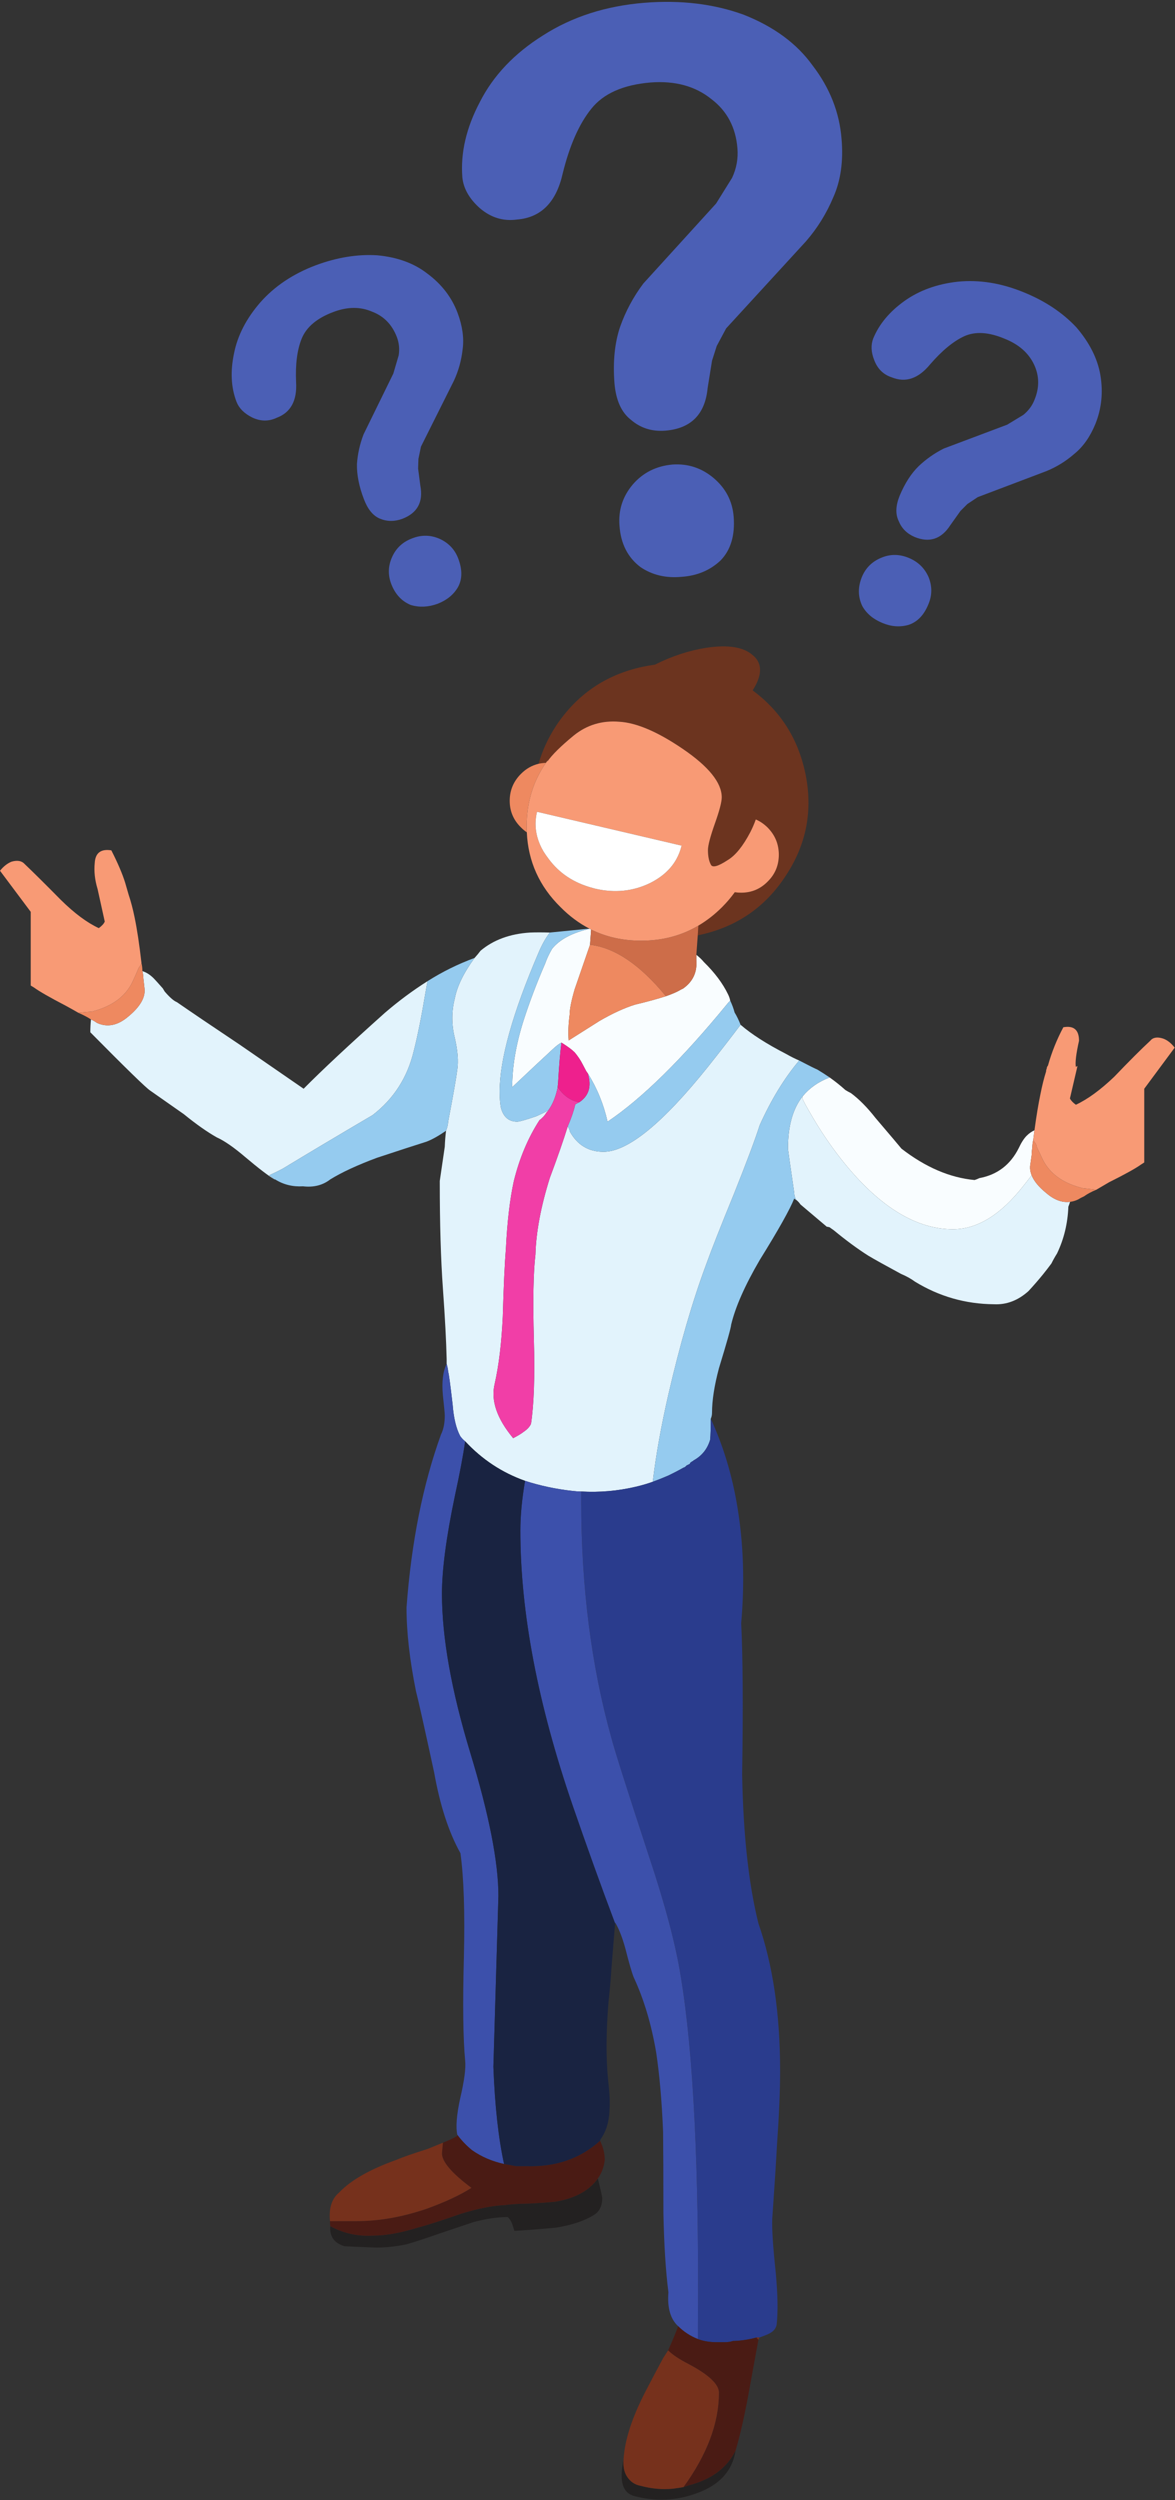 <?xml version="1.0" encoding="UTF-8"?><svg xmlns="http://www.w3.org/2000/svg" xmlns:xlink="http://www.w3.org/1999/xlink" height="398.5" preserveAspectRatio="xMidYMid meet" version="1.0" viewBox="0.0 -0.3 187.3 398.5" width="187.3" zoomAndPan="magnify"><rect x="0.0" y="-0.3" width="187.3" height="398.5" fill="#333333" stroke="none"/><defs><clipPath id="a"><path d="M 0 114 L 187.25 114 L 187.25 190 L 0 190 Z M 0 114"/></clipPath><clipPath id="b"><path d="M 52 346 L 118 346 L 118 398.148 L 52 398.148 Z M 52 346"/></clipPath></defs><g><g><path d="M 87.023 121.297 C 86.613 121.312 86.223 121.363 85.852 121.445 C 86.43 119.391 87.348 117.391 88.602 115.445 C 91.934 110.414 96.531 107.262 102.398 105.996 C 103.074 105.852 103.738 105.734 104.398 105.645 C 107.117 104.277 109.867 103.379 112.648 102.945 C 116.051 102.445 118.48 102.828 119.949 104.098 C 121.449 105.297 121.551 107.031 120.25 109.297 C 120.16 109.449 120.07 109.598 119.977 109.746 C 124.387 113.012 127.176 117.379 128.352 122.848 C 129.617 128.781 128.586 134.262 125.25 139.297 C 121.98 144.328 117.383 147.48 111.449 148.746 C 111.371 148.762 111.301 148.777 111.227 148.797 L 111.324 147.246 C 112.664 146.453 113.926 145.473 115.102 144.297 C 115.859 143.539 116.531 142.746 117.125 141.922 C 117.457 141.973 117.801 141.996 118.148 141.996 C 119.816 141.996 121.23 141.395 122.398 140.195 C 123.566 139.031 124.148 137.613 124.148 135.945 C 124.148 134.281 123.566 132.848 122.398 131.645 C 121.812 131.062 121.176 130.621 120.477 130.32 C 120.234 131.004 119.945 131.68 119.602 132.348 C 118.434 134.578 117.23 136.062 116 136.797 C 114.434 137.828 113.531 138.062 113.301 137.496 C 113 136.93 112.852 136.164 112.852 135.195 C 112.852 134.465 113.219 133.062 113.949 130.996 C 114.684 128.93 115.051 127.531 115.051 126.797 C 115.051 124.465 112.969 121.879 108.801 119.047 C 104.836 116.348 101.48 114.914 98.75 114.746 C 95.98 114.512 93.551 115.246 91.449 116.945 C 89.383 118.645 87.984 120.031 87.25 121.098 C 87.273 121.023 87.301 120.949 87.324 120.871 C 87.223 121.016 87.121 121.156 87.023 121.297" fill="#6c341f" fill-rule="evenodd"/></g><g><path d="M 127.949 174.445 C 129.051 173.113 130.48 172.113 132.25 171.445 C 133.184 172.113 134.02 172.781 134.75 173.445 C 135.02 173.613 135.316 173.781 135.648 173.945 C 136.949 174.914 138.25 176.23 139.551 177.895 C 142.051 180.828 143.434 182.465 143.699 182.797 C 147.531 185.762 151.414 187.43 155.352 187.797 C 155.586 187.73 155.836 187.629 156.102 187.496 C 158.969 186.965 161.066 185.363 162.398 182.695 C 162.801 181.828 163.219 181.18 163.648 180.746 C 164.039 180.355 164.453 180.066 164.898 179.871 C 164.832 180.363 164.766 180.871 164.699 181.395 C 164.602 181.828 164.551 182.246 164.551 182.645 C 164.48 183.047 164.449 183.43 164.449 183.797 L 164.199 185.598 C 164.164 186.07 164.246 186.555 164.449 187.047 C 164.062 187.555 163.645 188.086 163.199 188.645 C 159.566 193.312 155.801 195.645 151.898 195.645 C 146.133 195.645 140.414 192.195 134.75 185.297 C 132.949 183.098 131.281 180.715 129.75 178.145 C 128.551 176.113 127.949 175.012 127.949 174.848 C 127.949 174.68 127.949 174.547 127.949 174.445 Z M 94.051 150.297 L 91.602 157.395 C 91.066 159.23 90.801 160.578 90.801 161.445 C 90.602 162.945 90.551 164.312 90.648 165.547 L 95.551 162.445 C 97.617 161.246 99.5 160.379 101.199 159.848 C 103.27 159.348 104.914 158.895 106.148 158.496 C 107.184 158.129 107.914 157.812 108.352 157.547 C 108.52 157.445 108.684 157.363 108.852 157.297 C 110.449 156.195 111.164 154.664 111 152.695 C 111 152.465 111 152.195 111 151.895 C 111.5 152.297 111.898 152.68 112.199 153.047 C 113.934 154.746 115.219 156.465 116.051 158.195 C 116.219 158.531 116.336 158.863 116.398 159.195 C 116.23 159.363 116.086 159.531 115.949 159.695 C 108.719 168.531 102.352 174.797 96.848 178.496 C 96.219 175.695 95.164 173.129 93.699 170.797 C 93.633 170.695 93.551 170.578 93.449 170.445 L 92.898 169.395 C 92.566 168.73 92.133 168.078 91.602 167.445 C 91.168 167.012 90.465 166.496 89.5 165.895 C 89.133 166.062 88.648 166.43 88.051 166.996 C 86.781 168.164 84.648 170.164 81.648 172.996 C 81.648 169.73 82.25 166.195 83.449 162.395 C 84.418 159.395 85.566 156.363 86.898 153.297 C 87.133 152.598 87.5 151.812 88 150.945 C 89.195 149.457 91.195 148.391 94 147.746 C 94.074 147.789 94.148 147.832 94.227 147.871 L 94.051 150.297" fill="#f9fdff" fill-rule="evenodd"/></g><g><path d="M 14.5 162.195 C 14.867 162.363 15.184 162.547 15.449 162.746 C 17.117 163.512 18.801 163.164 20.5 161.695 C 22.301 160.195 23.148 158.762 23.051 157.395 L 22.852 155.598 C 22.852 155.262 22.801 154.895 22.699 154.496 C 23.332 154.695 23.934 155.078 24.5 155.645 C 24.699 155.848 25.184 156.379 25.949 157.246 C 26.051 157.414 26.148 157.578 26.25 157.746 C 27.051 158.68 27.699 159.246 28.199 159.445 C 30.367 160.945 33.715 163.215 38.25 166.246 C 42.316 169.047 45.699 171.379 48.398 173.246 C 51.367 170.246 55.684 166.215 61.352 161.145 C 63.516 159.281 65.781 157.598 68.148 156.098 C 68.016 156.863 67.918 157.414 67.852 157.746 C 67.184 161.746 66.551 164.914 65.949 167.246 C 64.949 171.445 62.766 174.848 59.398 177.445 C 53.898 180.68 49.117 183.531 45.051 185.996 C 44.352 186.363 43.633 186.715 42.898 187.047 C 43.266 187.312 43.551 187.531 43.75 187.695 C 42.781 187.129 41.234 185.945 39.102 184.145 C 37.266 182.578 35.75 181.531 34.551 180.996 C 33.016 180.129 31.266 178.895 29.301 177.297 C 26.102 175.062 24.316 173.812 23.949 173.547 C 23.316 173.145 20.133 170.047 14.398 164.246 C 14.398 163.547 14.434 162.863 14.5 162.195 Z M 127.398 168.746 C 125.031 171.547 122.934 174.98 121.102 179.047 C 120.367 181.348 119 184.996 117 189.996 C 114.898 195.129 113.414 198.895 112.551 201.297 C 110.383 207.129 108.383 214.012 106.551 221.945 C 105.383 227.047 104.551 231.695 104.051 235.895 C 103.219 236.195 102.301 236.465 101.301 236.695 C 98.434 237.363 95.551 237.613 92.648 237.445 C 92.184 237.445 91.699 237.41 91.199 237.348 C 88.566 237.047 86.066 236.512 83.699 235.746 C 80.031 234.445 76.852 232.348 74.148 229.445 C 73.852 229.215 73.582 228.93 73.352 228.598 C 72.715 227.395 72.316 225.715 72.148 223.547 C 71.781 220.379 71.551 218.66 71.449 218.395 C 71.418 217.996 71.332 217.562 71.199 217.098 C 71.199 216.895 71.199 216.645 71.199 216.348 C 71.133 213.48 70.934 209.73 70.602 205.098 C 70.266 200.395 70.102 194.762 70.102 188.195 L 70.102 187.945 L 70.898 182.496 C 70.934 181.598 71 180.746 71.102 179.945 C 71.301 179.445 71.418 178.945 71.449 178.445 C 72.25 174.246 72.734 171.496 72.898 170.195 C 73.102 168.863 72.965 167.18 72.5 165.145 C 71.965 163.012 71.965 160.914 72.5 158.848 C 72.867 156.914 73.918 154.762 75.648 152.395 C 75.984 152.031 76.301 151.645 76.602 151.246 C 78.668 149.512 81.301 148.547 84.5 148.348 C 85.398 148.312 86.449 148.312 87.648 148.348 C 86.984 149.215 86.383 150.281 85.852 151.547 C 81.715 161.18 79.648 168.562 79.648 173.695 C 79.648 174.73 79.715 175.598 79.852 176.297 C 80.25 177.762 81.117 178.496 82.449 178.496 C 82.781 178.496 83.781 178.215 85.449 177.645 C 86.215 177.312 86.867 176.996 87.398 176.695 C 87.332 176.797 87.25 176.895 87.148 176.996 C 86.816 177.531 86.434 177.945 86 178.246 C 84.168 181.078 82.801 184.328 81.898 187.996 C 81.266 190.93 80.852 194.48 80.648 198.645 C 80.449 201.113 80.281 204.746 80.148 209.547 C 79.949 213.777 79.516 217.363 78.852 220.297 C 78.215 222.93 79.199 225.812 81.801 228.945 C 82.566 228.547 83.117 228.215 83.449 227.945 C 84.051 227.547 84.449 227.113 84.648 226.645 C 85.117 223.547 85.266 219.078 85.102 213.246 C 84.934 206.98 85.016 202.465 85.352 199.695 C 85.449 196.098 86.215 192.012 87.648 187.445 C 88.883 184.145 89.832 181.414 90.5 179.246 C 90.699 179.547 90.816 179.828 90.852 180.098 C 92.051 182.23 93.832 183.297 96.199 183.297 C 100.066 183.297 105.617 178.781 112.852 169.746 C 114.684 167.445 116.414 165.215 118.051 163.047 C 119.781 164.547 122.199 166.098 125.301 167.695 C 126.133 168.164 126.836 168.512 127.398 168.746 Z M 127.949 174.445 C 127.949 174.547 127.949 174.68 127.949 174.848 C 127.949 175.012 128.551 176.113 129.75 178.145 C 131.281 180.715 132.949 183.098 134.75 185.297 C 140.414 192.195 146.133 195.645 151.898 195.645 C 155.801 195.645 159.566 193.312 163.199 188.645 C 163.645 188.086 164.062 187.555 164.449 187.047 C 164.812 187.957 165.574 188.891 166.75 189.848 C 168.043 190.965 169.316 191.441 170.574 191.27 C 170.48 191.574 170.391 191.832 170.301 192.047 C 170.199 194.715 169.602 197.195 168.5 199.496 C 168.164 200.027 167.867 200.562 167.602 201.098 C 167.133 201.73 166.684 202.312 166.25 202.848 C 165.52 203.746 164.75 204.629 163.949 205.496 C 162.281 206.996 160.449 207.695 158.449 207.598 C 153.914 207.562 149.719 206.363 145.852 203.996 C 145.219 203.527 144.469 203.113 143.602 202.746 C 141.133 201.41 139.398 200.445 138.398 199.848 C 136.664 198.746 134.836 197.395 132.898 195.797 C 132.699 195.664 132.531 195.547 132.398 195.445 C 132.301 195.348 132.199 195.297 132.102 195.297 C 132.031 195.262 131.934 195.246 131.801 195.246 L 127.602 191.695 C 127.398 191.395 127.164 191.145 126.898 190.945 C 126.699 190.547 126.602 190.164 126.602 189.797 C 125.934 185.23 125.602 182.895 125.602 182.797 C 125.602 179.195 126.383 176.414 127.949 174.445" fill="#e2f3fc" fill-rule="evenodd"/></g><g><path d="M 106.148 158.496 C 102.051 153.496 98.02 150.762 94.051 150.297 L 94.227 147.871 C 96.637 149.055 99.297 149.645 102.199 149.645 C 105.574 149.645 108.613 148.848 111.324 147.246 L 111.227 148.797 L 111 151.895 C 111 152.195 111 152.465 111 152.695 C 111.164 154.664 110.449 156.195 108.852 157.297 C 108.684 157.363 108.52 157.445 108.352 157.547 C 107.914 157.812 107.184 158.129 106.148 158.496" fill="#cd6d49" fill-rule="evenodd"/></g><g><path d="M 89.5 165.895 C 89.301 167.363 89.117 169.562 88.949 172.496 C 88.918 172.664 88.898 172.828 88.898 172.996 C 88.602 174.496 88.102 175.73 87.398 176.695 C 86.867 176.996 86.215 177.312 85.449 177.645 C 83.781 178.215 82.781 178.496 82.449 178.496 C 81.117 178.496 80.25 177.762 79.852 176.297 C 79.715 175.598 79.648 174.73 79.648 173.695 C 79.648 168.562 81.715 161.18 85.852 151.547 C 86.383 150.281 86.984 149.215 87.648 148.348 L 93.949 147.723 L 94 147.746 C 91.195 148.391 89.195 149.457 88 150.945 C 87.5 151.812 87.133 152.598 86.898 153.297 C 85.566 156.363 84.418 159.395 83.449 162.395 C 82.25 166.195 81.648 169.73 81.648 172.996 C 84.648 170.164 86.781 168.164 88.051 166.996 C 88.648 166.43 89.133 166.062 89.5 165.895 Z M 43.75 187.695 C 43.551 187.531 43.266 187.312 42.898 187.047 C 43.633 186.715 44.352 186.363 45.051 185.996 C 49.117 183.531 53.898 180.68 59.398 177.445 C 62.766 174.848 64.949 171.445 65.949 167.246 C 66.551 164.914 67.184 161.746 67.852 157.746 C 67.918 157.414 68.016 156.863 68.148 156.098 C 70.516 154.598 73.016 153.363 75.648 152.395 C 73.918 154.762 72.867 156.914 72.5 158.848 C 71.965 160.914 71.965 163.012 72.5 165.145 C 72.965 167.18 73.102 168.863 72.898 170.195 C 72.734 171.496 72.25 174.246 71.449 178.445 C 71.418 178.945 71.301 179.445 71.102 179.945 C 69.832 180.812 68.781 181.395 67.949 181.695 C 66.25 182.23 63.633 183.078 60.102 184.246 C 56.965 185.414 54.484 186.562 52.648 187.695 C 51.449 188.629 50 188.996 48.301 188.797 C 46.668 188.895 45.184 188.531 43.852 187.695 Z M 127.398 168.746 C 129 169.578 129.969 170.062 130.301 170.195 C 130.969 170.598 131.617 171.012 132.25 171.445 C 130.48 172.113 129.051 173.113 127.949 174.445 C 126.383 176.414 125.602 179.195 125.602 182.797 C 125.602 182.895 125.934 185.23 126.602 189.797 C 126.602 190.164 126.699 190.547 126.898 190.945 C 126.836 190.945 126.73 190.879 126.602 190.746 C 125.934 192.445 124.102 195.715 121.102 200.547 C 118.73 204.613 117.219 208.047 116.551 210.848 C 116.52 211.348 115.867 213.66 114.602 217.797 C 113.867 220.562 113.5 222.93 113.5 224.895 C 113.5 225.23 113.434 225.547 113.301 225.848 C 113.301 227.379 113.27 228.496 113.199 229.195 C 112.77 230.66 111.883 231.762 110.551 232.496 C 110.48 232.598 110.398 232.645 110.301 232.645 C 110.301 232.68 110.219 232.746 110.051 232.848 L 109.949 233.047 C 109.816 233.113 109.648 233.195 109.449 233.297 L 109.301 233.445 C 109.199 233.547 109.086 233.613 108.949 233.645 C 108.117 234.113 107.316 234.527 106.551 234.895 C 105.781 235.23 104.949 235.562 104.051 235.895 C 104.551 231.695 105.383 227.047 106.551 221.945 C 108.383 214.012 110.383 207.129 112.551 201.297 C 113.414 198.895 114.898 195.129 117 189.996 C 119 184.996 120.367 181.348 121.102 179.047 C 122.934 174.98 125.031 171.547 127.398 168.746 Z M 92.352 175.395 C 93.883 174.363 94.332 172.828 93.699 170.797 C 95.164 173.129 96.219 175.695 96.848 178.496 C 102.352 174.797 108.719 168.531 115.949 159.695 C 116.086 159.531 116.23 159.363 116.398 159.195 C 116.699 159.828 116.934 160.465 117.102 161.098 C 117.434 161.629 117.75 162.281 118.051 163.047 C 116.414 165.215 114.684 167.445 112.852 169.746 C 105.617 178.781 100.066 183.297 96.199 183.297 C 93.832 183.297 92.051 182.23 90.852 180.098 C 90.816 179.828 90.699 179.547 90.5 179.246 C 91.066 177.945 91.465 176.781 91.699 175.746 C 91.898 175.613 92.117 175.496 92.352 175.395" fill="#95cbef" fill-rule="evenodd"/></g><g><path d="M 94.051 150.297 C 98.02 150.762 102.051 153.496 106.148 158.496 C 104.914 158.895 103.27 159.348 101.199 159.848 C 99.5 160.379 97.617 161.246 95.551 162.445 L 90.648 165.547 C 90.551 164.312 90.602 162.945 90.801 161.445 C 90.801 160.578 91.066 159.23 91.602 157.395 Z M 85.852 121.445 C 86.223 121.363 86.613 121.312 87.023 121.297 C 86.285 122.367 85.676 123.492 85.199 124.672 C 84.367 126.762 83.949 129.02 83.949 131.445 C 83.949 131.762 83.957 132.07 83.977 132.371 C 83.648 132.152 83.34 131.895 83.051 131.598 C 81.852 130.43 81.25 129.012 81.25 127.348 C 81.25 125.68 81.852 124.246 83.051 123.047 C 83.859 122.234 84.793 121.703 85.852 121.445 Z M 22.699 154.496 C 22.801 154.895 22.852 155.262 22.852 155.598 L 23.051 157.395 C 23.148 158.762 22.301 160.195 20.5 161.695 C 18.801 163.164 17.117 163.512 15.449 162.746 C 15.184 162.547 14.867 162.363 14.5 162.195 C 14 161.863 13.332 161.512 12.5 161.145 C 13.332 161.047 14.051 160.98 14.648 160.945 C 17.516 160.215 19.551 158.863 20.75 156.895 C 20.949 156.598 21.352 155.746 21.949 154.348 C 22.016 154.113 22.148 153.879 22.352 153.645 C 22.449 153.445 22.516 153.297 22.551 153.195 C 22.648 153.629 22.699 154.062 22.699 154.496 Z M 170.574 191.27 C 169.316 191.441 168.043 190.965 166.75 189.848 C 165.574 188.891 164.812 187.957 164.449 187.047 C 164.246 186.555 164.164 186.07 164.199 185.598 L 164.449 183.797 C 164.449 183.43 164.48 183.047 164.551 182.645 C 164.551 182.246 164.602 181.828 164.699 181.395 C 164.77 181.496 164.852 181.629 164.949 181.797 C 165.148 182.031 165.27 182.297 165.301 182.598 C 165.34 182.684 165.383 182.766 165.426 182.848 C 165.984 184.062 166.344 184.797 166.5 185.047 C 167.699 187.047 169.73 188.395 172.602 189.098 C 173.23 189.164 173.949 189.246 174.75 189.348 C 173.949 189.68 173.301 190.031 172.801 190.395 C 172.434 190.562 172.117 190.73 171.852 190.895 C 171.426 191.102 171.004 191.227 170.574 191.27" fill="#ee8960" fill-rule="evenodd"/></g><g><path d="M 93.699 170.797 C 94.332 172.828 93.883 174.363 92.352 175.395 C 91.016 175.195 89.867 174.395 88.898 172.996 C 88.898 172.828 88.918 172.664 88.949 172.496 C 89.117 169.562 89.301 167.363 89.5 165.895 C 90.465 166.496 91.168 167.012 91.602 167.445 C 92.133 168.078 92.566 168.73 92.898 169.395 L 93.449 170.445 C 93.551 170.578 93.633 170.695 93.699 170.797" fill="#ee208d" fill-rule="evenodd"/></g><g><path d="M 88.898 172.996 C 89.867 174.395 91.016 175.195 92.352 175.395 C 92.117 175.496 91.898 175.613 91.699 175.746 C 91.465 176.781 91.066 177.945 90.5 179.246 C 89.832 181.414 88.883 184.145 87.648 187.445 C 86.215 192.012 85.449 196.098 85.352 199.695 C 85.016 202.465 84.934 206.98 85.102 213.246 C 85.266 219.078 85.117 223.547 84.648 226.645 C 84.449 227.113 84.051 227.547 83.449 227.945 C 83.117 228.215 82.566 228.547 81.801 228.945 C 79.199 225.812 78.215 222.93 78.852 220.297 C 79.516 217.363 79.949 213.777 80.148 209.547 C 80.281 204.746 80.449 201.113 80.648 198.645 C 80.852 194.48 81.266 190.93 81.898 187.996 C 82.801 184.328 84.168 181.078 86 178.246 C 86.434 177.945 86.816 177.531 87.148 176.996 C 87.25 176.895 87.332 176.797 87.398 176.695 C 88.102 175.73 88.602 174.496 88.898 172.996" fill="#f13ea7" fill-rule="evenodd"/></g><g><path d="M 121.051 372.297 C 120.883 372.297 120.73 372.297 120.602 372.297 C 119.336 372.629 118.133 372.812 117 372.848 L 116.852 372.848 C 116.449 372.98 116.02 373.047 115.551 373.047 L 114.301 373.047 C 113.133 373.047 112.117 372.879 111.25 372.547 C 111.25 371.746 111.25 370.98 111.25 370.246 C 111.449 345.348 110.531 326.812 108.5 314.645 C 107.699 309.645 106.02 303.297 103.449 295.598 C 99.98 285.027 97.98 278.73 97.449 276.695 C 94.25 265.23 92.648 252.66 92.648 238.996 C 92.648 238.465 92.648 237.945 92.648 237.445 C 95.551 237.613 98.434 237.363 101.301 236.695 C 102.301 236.465 103.219 236.195 104.051 235.895 C 104.949 235.562 105.781 235.23 106.551 234.895 C 107.316 234.527 108.117 234.113 108.949 233.645 C 109.086 233.613 109.199 233.547 109.301 233.445 L 109.449 233.297 C 109.648 233.195 109.816 233.113 109.949 233.047 L 110.051 232.848 C 110.219 232.746 110.301 232.68 110.301 232.645 C 110.398 232.645 110.48 232.598 110.551 232.496 C 111.883 231.762 112.77 230.66 113.199 229.195 C 113.27 228.496 113.301 227.379 113.301 225.848 C 115.301 230.18 116.719 234.879 117.551 239.945 C 118.52 245.812 118.719 251.98 118.148 258.445 C 118.414 263.777 118.469 271.797 118.301 282.496 C 118.469 292.098 119.336 300.027 120.898 306.297 C 123.199 312.895 124.352 320.715 124.352 329.746 C 124.352 333.012 124.184 336.98 123.852 341.645 C 123.719 344.215 123.469 348.113 123.102 353.348 C 123.031 355.012 123.219 357.848 123.648 361.848 C 123.98 365.41 124.031 368.215 123.801 370.246 C 123.699 370.812 123.352 371.262 122.75 371.598 C 122.48 371.762 121.914 371.996 121.051 372.297" fill="#2a3c8d" fill-rule="evenodd"/></g><g><path d="M 98.051 306.297 C 95.816 300.363 93.566 294.113 91.301 287.547 C 85.734 271.348 82.949 256.73 82.949 243.695 C 82.949 241.297 83.199 238.645 83.699 235.746 C 86.066 236.512 88.566 237.047 91.199 237.348 C 91.699 237.41 92.184 237.445 92.648 237.445 C 92.648 237.945 92.648 238.465 92.648 238.996 C 92.648 252.66 94.25 265.23 97.449 276.695 C 97.98 278.73 99.98 285.027 103.449 295.598 C 106.02 303.297 107.699 309.645 108.5 314.645 C 110.531 326.812 111.449 345.348 111.25 370.246 C 111.25 370.98 111.25 371.746 111.25 372.547 C 110.051 372.078 109 371.395 108.102 370.496 C 106.867 369.363 106.352 367.562 106.551 365.098 C 106.117 361.73 105.852 357.512 105.75 352.445 C 105.75 346.715 105.73 342.395 105.699 339.496 C 105.5 334.629 105.133 330.43 104.602 326.895 C 103.836 322.363 102.633 318.348 101 314.848 C 100.699 314.078 100.27 312.578 99.699 310.348 C 99.199 308.512 98.652 307.113 98.051 306.145 Z M 80.352 344.645 C 78.418 344.215 76.715 343.48 75.25 342.445 C 74.383 341.746 73.602 340.93 72.898 339.996 C 72.633 338.762 72.781 336.828 73.352 334.195 C 74.016 331.363 74.281 329.348 74.148 328.145 C 73.816 324.68 73.75 319.145 73.949 311.547 C 74.117 304.48 73.934 298.996 73.398 295.098 C 71.531 291.762 70.133 287.465 69.199 282.195 C 67.633 274.965 66.668 270.645 66.301 269.246 C 65.301 264.277 64.801 259.848 64.801 255.945 C 65.566 245.578 67.398 236.379 70.301 228.348 C 70.699 227.547 70.898 226.547 70.898 225.348 C 70.898 225.012 70.801 223.945 70.602 222.145 C 70.398 219.98 70.602 218.297 71.199 217.098 C 71.332 217.562 71.418 217.996 71.449 218.395 C 71.551 218.66 71.781 220.379 72.148 223.547 C 72.316 225.715 72.715 227.395 73.352 228.598 C 73.582 228.93 73.852 229.215 74.148 229.445 C 73.852 231.578 73.301 234.496 72.5 238.195 C 71.133 244.73 70.449 249.91 70.449 253.746 C 70.449 260.715 71.949 269.145 74.949 279.047 C 77.949 288.91 79.449 296.527 79.449 301.895 C 79.449 301.996 79.184 311.078 78.648 329.145 C 78.883 335.379 79.449 340.547 80.352 344.645" fill="#3c50ab" fill-rule="evenodd"/></g><g><path d="M 98.051 306.297 C 97.883 308.23 97.684 310.695 97.449 313.695 C 97.348 315.328 97.199 317.027 97 318.797 C 96.598 323.695 96.586 327.895 96.949 331.395 C 97.184 333.43 97.25 334.965 97.152 335.996 C 97.152 336.129 97.152 336.215 97.152 336.246 C 97.051 338.078 96.566 339.578 95.699 340.746 C 95.699 340.848 95.684 340.91 95.652 340.945 C 92.516 343.777 88.633 345.129 84 344.996 C 83.465 344.996 83 344.996 82.602 344.996 C 82.5 344.996 82.383 344.996 82.25 344.996 C 81.582 344.863 80.949 344.746 80.352 344.645 C 79.449 340.547 78.883 335.379 78.648 329.145 C 79.184 311.078 79.449 301.996 79.449 301.895 C 79.449 296.527 77.949 288.91 74.949 279.047 C 71.949 269.145 70.449 260.715 70.449 253.746 C 70.449 249.91 71.133 244.73 72.5 238.195 C 73.301 234.496 73.852 231.578 74.148 229.445 C 76.852 232.348 80.031 234.445 83.699 235.746 C 83.199 238.645 82.949 241.297 82.949 243.695 C 82.949 256.73 85.734 271.348 91.301 287.547 C 93.566 294.113 95.816 300.363 98.051 306.297" fill="#192341" fill-rule="evenodd"/></g><g clip-path="url(#a)"><path d="M 108.648 134.496 L 85.602 129.098 C 85.477 129.645 85.402 130.184 85.375 130.723 C 85.32 132.348 85.746 133.926 86.648 135.445 C 86.891 135.832 87.156 136.215 87.449 136.598 C 89.133 138.883 91.449 140.422 94.398 141.223 C 94.547 141.27 94.699 141.309 94.852 141.348 C 97.98 142.078 100.914 141.781 103.648 140.445 C 105.547 139.488 106.93 138.23 107.801 136.672 C 108.18 135.996 108.461 135.273 108.648 134.496 Z M 94 147.746 L 93.949 147.723 C 92.301 146.867 90.766 145.727 89.352 144.297 C 85.977 140.984 84.184 137.008 83.977 132.371 C 83.957 132.07 83.949 131.762 83.949 131.445 C 83.949 129.02 84.367 126.762 85.199 124.672 C 85.676 123.492 86.285 122.367 87.023 121.297 C 87.121 121.156 87.223 121.016 87.324 120.871 C 87.301 120.949 87.273 121.023 87.25 121.098 C 87.984 120.031 89.383 118.645 91.449 116.945 C 93.551 115.246 95.98 114.512 98.75 114.746 C 101.48 114.914 104.836 116.348 108.801 119.047 C 112.969 121.879 115.051 124.465 115.051 126.797 C 115.051 127.531 114.684 128.93 113.949 130.996 C 113.219 133.062 112.852 134.465 112.852 135.195 C 112.852 136.164 113 136.93 113.301 137.496 C 113.531 138.062 114.434 137.828 116 136.797 C 117.23 136.062 118.434 134.578 119.602 132.348 C 119.945 131.68 120.234 131.004 120.477 130.32 C 121.176 130.621 121.812 131.062 122.398 131.645 C 123.566 132.848 124.148 134.281 124.148 135.945 C 124.148 137.613 123.566 139.031 122.398 140.195 C 121.23 141.395 119.816 141.996 118.148 141.996 C 117.801 141.996 117.457 141.973 117.125 141.922 C 116.531 142.746 115.859 143.539 115.102 144.297 C 113.926 145.473 112.664 146.453 111.324 147.246 C 108.613 148.848 105.574 149.645 102.199 149.645 C 99.297 149.645 96.637 149.055 94.227 147.871 C 94.148 147.832 94.074 147.789 94 147.746 Z M 22.551 153.195 C 22.516 153.297 22.449 153.445 22.352 153.645 C 22.148 153.879 22.016 154.113 21.949 154.348 C 21.352 155.746 20.949 156.598 20.75 156.895 C 19.551 158.863 17.516 160.215 14.648 160.945 C 14.051 160.98 13.332 161.047 12.5 161.145 C 11.934 160.812 11.25 160.43 10.449 159.996 C 7.949 158.695 6.266 157.73 5.398 157.098 C 5.234 156.996 5.066 156.895 4.898 156.797 L 4.898 145.047 L 0 138.496 C 0.566 137.797 1.184 137.312 1.852 137.047 C 2.781 136.781 3.484 136.914 3.949 137.445 C 5.316 138.746 7.234 140.645 9.699 143.145 C 11.867 145.281 13.883 146.781 15.75 147.645 C 16.25 147.281 16.566 146.93 16.699 146.598 L 15.551 141.395 C 15.117 139.965 14.965 138.578 15.102 137.246 C 15.199 135.645 16.082 134.98 17.75 135.246 C 18.781 137.281 19.516 138.996 19.949 140.395 L 20.5 142.297 C 20.867 143.395 21.184 144.598 21.449 145.895 C 21.852 147.828 22.215 150.262 22.551 153.195 Z M 174.75 189.348 C 173.949 189.246 173.23 189.164 172.602 189.098 C 169.73 188.395 167.699 187.047 166.5 185.047 C 166.344 184.797 165.984 184.062 165.426 182.848 C 165.383 182.766 165.34 182.684 165.301 182.598 C 165.27 182.297 165.148 182.031 164.949 181.797 C 164.852 181.629 164.77 181.496 164.699 181.395 C 164.766 180.871 164.832 180.363 164.898 179.871 C 165.203 177.609 165.52 175.684 165.852 174.098 C 166.117 172.762 166.414 171.562 166.75 170.496 C 166.75 170.328 166.781 170.18 166.852 170.047 C 166.852 169.879 166.914 169.715 167.051 169.547 C 167.648 167.414 168.469 165.379 169.5 163.445 C 171.164 163.145 172 163.863 172 165.598 C 171.531 167.695 171.367 169.098 171.5 169.797 C 171.566 169.695 171.648 169.645 171.75 169.645 L 170.551 174.797 C 170.719 175.129 171.031 175.465 171.5 175.797 C 173.367 174.93 175.398 173.445 177.602 171.348 C 180.031 168.812 181.949 166.895 183.352 165.598 C 183.781 165.062 184.469 164.945 185.398 165.246 C 186.066 165.48 186.684 165.965 187.25 166.695 L 182.398 173.246 L 182.398 184.996 C 182.23 185.098 182.051 185.215 181.852 185.348 C 181.02 185.945 179.336 186.879 176.801 188.145 C 176 188.613 175.316 189.012 174.75 189.348" fill="#f89a75" fill-rule="evenodd"/></g><g clip-path="url(#b)"><path d="M 52.648 354.547 C 54.781 355.715 57.102 356.215 59.602 356.047 C 61.5 356.047 63.816 355.629 66.551 354.797 C 68.082 354.395 70.367 353.66 73.398 352.598 C 76.199 351.73 78.551 351.262 80.449 351.195 C 81.25 351.062 82.566 350.98 84.398 350.945 C 86.234 350.848 87.617 350.746 88.551 350.645 C 91.684 350.113 93.934 348.879 95.301 346.945 C 95.699 348.547 95.934 349.578 96 350.047 C 96 351.312 95.566 352.215 94.699 352.746 C 93.168 353.715 91.117 354.395 88.551 354.797 C 85.617 355.062 83.434 355.23 82 355.297 C 81.832 354.797 81.715 354.43 81.648 354.195 C 81.484 353.762 81.25 353.395 80.949 353.098 C 79.316 353.098 77.5 353.363 75.5 353.895 C 74.398 354.262 72.617 354.863 70.148 355.695 C 67.949 356.465 66.168 357.047 64.801 357.445 C 62.832 357.848 61.031 358.012 59.398 357.945 C 56.934 357.848 55.434 357.777 54.898 357.746 C 53.266 357.246 52.516 356.18 52.648 354.547 Z M 108.949 396.145 C 109.52 395.945 110.051 395.777 110.551 395.645 C 113.719 394.68 115.949 392.914 117.25 390.348 C 116.75 393.578 114.664 395.848 111 397.145 C 107.801 398.312 104.531 398.465 101.199 397.598 C 100 397.297 99.316 396.48 99.152 395.145 C 99.02 394.414 99.098 393.246 99.402 391.645 C 99.301 392.777 99.469 393.695 99.902 394.395 C 100.434 395.262 101.184 395.777 102.148 395.945 C 103.883 396.414 105.602 396.562 107.301 396.395 C 107.836 396.328 108.383 396.246 108.949 396.145" fill="#232121" fill-rule="evenodd"/></g><g><path d="M 95.301 346.945 C 93.934 348.879 91.684 350.113 88.551 350.645 C 87.617 350.746 86.234 350.848 84.398 350.945 C 82.566 350.98 81.25 351.062 80.449 351.195 C 78.551 351.262 76.199 351.73 73.398 352.598 C 70.367 353.66 68.082 354.395 66.551 354.797 C 63.816 355.629 61.5 356.047 59.602 356.047 C 57.102 356.215 54.781 355.715 52.648 354.547 C 52.617 354.312 52.602 354.047 52.602 353.746 C 53.898 353.746 55.316 353.746 56.852 353.746 C 60.418 353.746 64.117 353.098 67.949 351.797 C 70.918 350.73 73.316 349.613 75.148 348.445 C 72.016 346.113 70.449 344.277 70.449 342.945 L 70.602 341.246 C 71.465 340.91 72.215 340.562 72.852 340.195 C 72.883 340.195 72.898 340.129 72.898 339.996 C 73.602 340.93 74.383 341.746 75.25 342.445 C 76.715 343.48 78.418 344.215 80.352 344.645 C 80.949 344.746 81.582 344.863 82.25 344.996 C 82.383 344.996 82.5 344.996 82.602 344.996 C 83 344.996 83.465 344.996 84 344.996 C 88.633 345.129 92.516 343.777 95.652 340.945 C 96.152 341.945 96.402 342.965 96.402 343.996 C 96.27 345.129 95.902 346.113 95.301 346.945 Z M 120.898 372.645 C 120.531 374.613 120 377.527 119.301 381.395 C 118.633 384.996 117.949 387.98 117.25 390.348 C 115.949 392.914 113.719 394.68 110.551 395.645 C 110.051 395.777 109.52 395.945 108.949 396.145 C 112.719 390.945 114.602 385.93 114.602 381.098 C 114.602 379.762 113 378.246 109.801 376.547 C 108.301 375.777 107.199 375.047 106.5 374.348 C 107.164 372.879 107.699 371.598 108.102 370.496 C 109 371.395 110.051 372.078 111.25 372.547 C 112.117 372.879 113.133 373.047 114.301 373.047 L 115.551 373.047 C 116.02 373.047 116.449 372.98 116.852 372.848 L 117 372.848 C 118.133 372.812 119.336 372.629 120.602 372.297 L 120.602 372.348 C 120.73 372.48 120.836 372.578 120.898 372.645" fill="#4a1b14" fill-rule="evenodd"/></g><g><path d="M 70.602 341.246 L 70.449 342.945 C 70.449 344.277 72.016 346.113 75.148 348.445 C 73.316 349.613 70.918 350.73 67.949 351.797 C 64.117 353.098 60.418 353.746 56.852 353.746 C 55.316 353.746 53.898 353.746 52.602 353.746 C 52.398 351.68 52.883 350.16 54.051 349.195 C 55.918 347.23 58.949 345.496 63.148 343.996 C 64.148 343.562 65.816 342.98 68.148 342.246 C 68.984 341.91 69.801 341.578 70.602 341.246 Z M 120.898 372.645 C 120.836 372.578 120.73 372.48 120.602 372.348 L 120.602 372.297 C 120.73 372.297 120.883 372.297 121.051 372.297 C 121.051 372.328 121 372.445 120.898 372.645 Z M 108.949 396.145 C 108.383 396.246 107.836 396.328 107.301 396.395 C 105.602 396.562 103.883 396.414 102.148 395.945 C 101.184 395.777 100.434 395.262 99.902 394.395 C 99.469 393.695 99.301 392.777 99.402 391.645 C 99.598 388.578 100.781 384.965 102.949 380.797 C 104.148 378.496 105.066 376.762 105.699 375.598 C 105.934 375.23 106.199 374.812 106.5 374.348 C 107.199 375.047 108.301 375.777 109.801 376.547 C 113 378.246 114.602 379.762 114.602 381.098 C 114.602 385.93 112.719 390.945 108.949 396.145" fill="#76311c" fill-rule="evenodd"/></g><g><path d="M 152.699 44.598 C 156.133 44.262 159.633 44.828 163.199 46.297 C 166.566 47.664 169.352 49.512 171.551 51.848 C 173.648 54.281 174.934 56.812 175.398 59.445 C 175.867 62.215 175.602 64.828 174.602 67.297 C 173.77 69.328 172.648 70.914 171.25 72.047 C 169.914 73.215 168.434 74.129 166.801 74.797 L 155.852 78.945 L 154.199 80.047 L 153.102 81.145 L 151.5 83.395 C 150.066 85.629 148.164 86.262 145.801 85.297 C 144.566 84.762 143.719 83.914 143.25 82.746 C 142.719 81.645 142.77 80.312 143.398 78.746 C 144.23 76.746 145.25 75.164 146.449 73.996 C 147.648 72.863 148.98 71.93 150.449 71.195 L 160.551 67.395 L 163.102 65.848 C 163.934 65.18 164.531 64.379 164.898 63.445 C 165.699 61.512 165.684 59.645 164.852 57.848 C 163.98 55.98 162.414 54.598 160.148 53.695 C 157.617 52.629 155.469 52.496 153.699 53.297 C 151.969 54.098 150.148 55.598 148.25 57.797 C 146.383 60.062 144.352 60.746 142.148 59.848 C 140.816 59.414 139.883 58.496 139.352 57.098 C 138.852 55.828 138.801 54.68 139.199 53.645 C 140.133 51.379 141.781 49.395 144.148 47.695 C 146.52 45.996 149.367 44.965 152.699 44.598 Z M 144.898 88.645 C 146.336 89.246 147.367 90.246 148 91.645 C 148.602 93.113 148.602 94.562 148 95.996 C 147.301 97.73 146.25 98.828 144.852 99.297 C 143.48 99.695 142.086 99.598 140.648 98.996 C 139.184 98.395 138.117 97.496 137.449 96.297 C 136.75 94.828 136.73 93.281 137.398 91.645 C 138 90.215 139.031 89.195 140.5 88.598 C 141.934 87.996 143.398 88.012 144.898 88.645 Z M 102.699 0.145 C 108.5 -0.32 113.781 0.312 118.551 2.047 C 123.352 3.945 127 6.629 129.5 10.098 C 132.27 13.695 133.816 17.613 134.148 21.848 C 134.449 25.379 134.02 28.465 132.852 31.098 C 131.75 33.73 130.281 36.098 128.449 38.195 L 115.75 52.047 L 114.25 54.848 L 113.5 57.195 L 112.801 61.547 C 112.398 65.746 110.148 68.012 106.051 68.348 C 103.914 68.512 102.086 67.93 100.551 66.598 C 99.051 65.43 98.184 63.496 97.949 60.797 C 97.684 57.363 97.98 54.363 98.848 51.797 C 99.719 49.328 100.949 47.031 102.551 44.895 L 114.148 32.145 L 116.699 28.047 C 117.398 26.547 117.684 24.98 117.551 23.348 C 117.281 20.012 115.898 17.395 113.398 15.496 C 110.836 13.43 107.602 12.547 103.699 12.848 C 99.336 13.215 96.184 14.613 94.25 17.047 C 92.316 19.445 90.801 22.879 89.699 27.348 C 88.668 31.945 86.234 34.395 82.398 34.695 C 80.199 34.996 78.215 34.379 76.449 32.848 C 74.781 31.348 73.867 29.715 73.699 27.945 C 73.398 24.047 74.332 20.047 76.5 15.945 C 78.633 11.746 81.984 8.215 86.551 5.348 C 91.184 2.379 96.566 0.645 102.699 0.145 Z M 60.148 40.395 C 63.352 40.695 66 41.664 68.102 43.297 C 70.398 44.996 72.016 47.098 72.949 49.598 C 73.715 51.664 73.984 53.578 73.75 55.348 C 73.551 57.145 73.082 58.828 72.352 60.395 L 67.102 70.895 L 66.699 72.848 L 66.648 74.395 L 67 77.098 C 67.5 79.695 66.551 81.465 64.148 82.395 C 62.883 82.863 61.668 82.848 60.5 82.348 C 59.434 81.879 58.602 80.848 58 79.246 C 57.234 77.246 56.867 75.395 56.898 73.695 C 57 72.098 57.352 70.512 57.949 68.945 L 62.699 59.246 L 63.551 56.348 C 63.715 55.348 63.617 54.363 63.25 53.395 C 62.484 51.43 61.184 50.098 59.352 49.395 C 57.449 48.562 55.367 48.578 53.102 49.445 C 50.531 50.414 48.867 51.812 48.102 53.645 C 47.367 55.445 47.066 57.781 47.199 60.645 C 47.367 63.578 46.332 65.465 44.102 66.297 C 42.832 66.895 41.531 66.879 40.199 66.246 C 38.934 65.613 38.102 64.781 37.699 63.746 C 36.832 61.48 36.699 58.914 37.301 56.047 C 37.867 53.18 39.266 50.465 41.5 47.895 C 43.766 45.328 46.699 43.363 50.301 41.996 C 53.699 40.73 56.984 40.195 60.148 40.395 Z M 65.75 85.496 C 67.215 84.93 68.668 84.965 70.102 85.598 C 71.531 86.262 72.516 87.312 73.051 88.746 C 73.715 90.512 73.699 92.031 73 93.297 C 72.301 94.496 71.215 95.379 69.75 95.945 C 68.281 96.48 66.867 96.547 65.5 96.145 C 64.031 95.547 62.984 94.414 62.352 92.746 C 61.816 91.312 61.867 89.895 62.5 88.496 C 63.133 87.062 64.215 86.062 65.75 85.496 Z M 100.852 76.945 C 102.48 75.047 104.602 73.98 107.199 73.746 C 109.664 73.578 111.852 74.297 113.75 75.895 C 115.684 77.531 116.75 79.578 116.949 82.047 C 117.184 85.047 116.48 87.379 114.852 89.047 C 113.184 90.613 111.117 91.48 108.648 91.645 C 106.148 91.879 103.969 91.363 102.102 90.098 C 100.066 88.562 98.949 86.363 98.75 83.496 C 98.551 81.031 99.25 78.848 100.852 76.945" fill="#4b5fb5" fill-rule="evenodd"/></g><g><path d="M 108.648 134.496 C 108.461 135.273 108.18 135.996 107.801 136.672 C 106.93 138.23 105.547 139.488 103.648 140.445 C 100.914 141.781 97.98 142.078 94.852 141.348 C 94.699 141.309 94.547 141.27 94.398 141.223 C 91.449 140.422 89.133 138.883 87.449 136.598 C 87.156 136.215 86.891 135.832 86.648 135.445 C 85.746 133.926 85.32 132.348 85.375 130.723 C 85.402 130.184 85.477 129.645 85.602 129.098 L 108.648 134.496" fill="#fff" fill-rule="evenodd"/></g></g></svg>